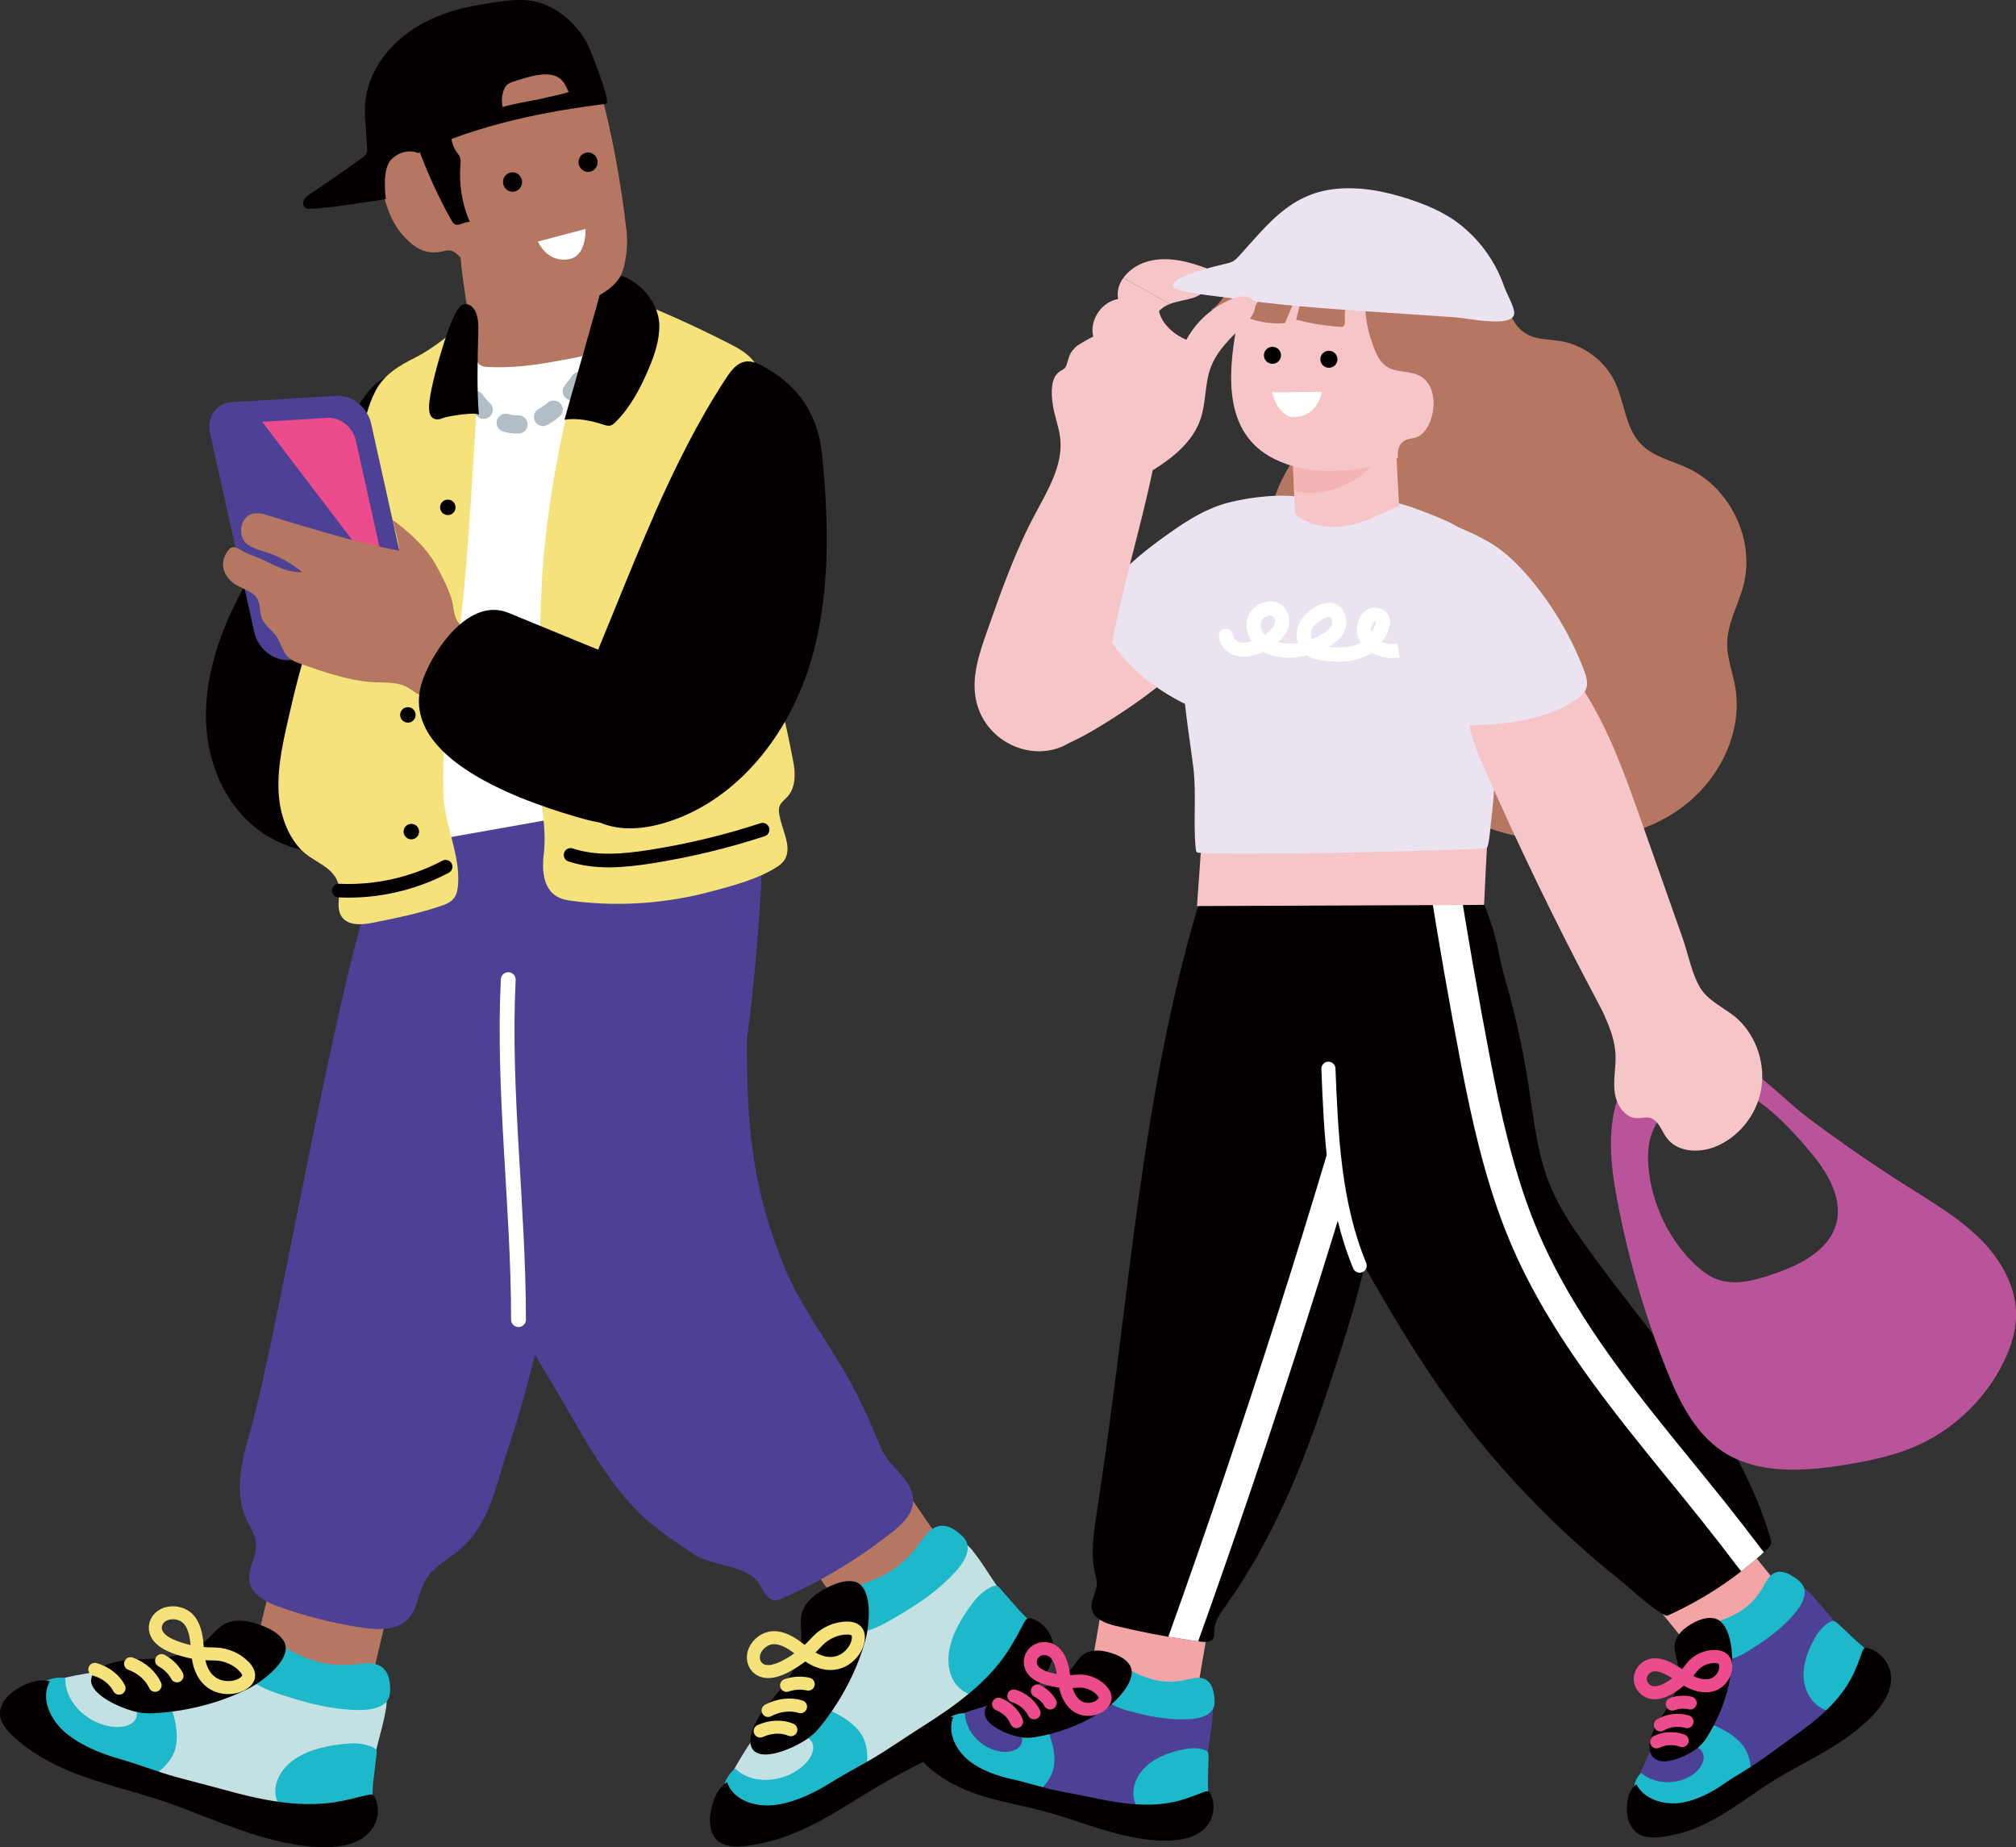 <?xml version="1.0" encoding="UTF-8"?>
<svg xmlns="http://www.w3.org/2000/svg" width="310" height="284" xmlns:xlink="http://www.w3.org/1999/xlink" version="1.1" viewBox="0 0 310 284">
  <rect x="0" y="0" width="310" height="284" fill="#333333" stroke="none"/>
  <!-- Generator: Adobe Illustrator 29.5.1, SVG Export Plug-In . SVG Version: 2.1.0 Build 141)  -->
  <defs>
    <style>
      .st0 {
        stroke: #f6e27a;
      }

      .st0, .st1, .st2, .st3, .st4, .st5, .st6, .st7 {
        fill: none;
        stroke-linecap: round;
        stroke-linejoin: round;
      }

      .st0, .st7 {
        stroke-width: 2px;
      }

      .st8, .st9 {
        fill: #b57662;
      }

      .st8, .st10 {
        mix-blend-mode: multiply;
      }

      .st1 {
        stroke: #040000;
        stroke-width: 2.1px;
      }

      .st11 {
        fill: #040000;
      }

      .st12 {
        fill: #f6c5c8;
      }

      .st13 {
        isolation: isolate;
      }

      .st14 {
        fill: #4d4196;
      }

      .st15 {
        fill: #1eb8cb;
      }

      .st2 {
        stroke-width: 2.28px;
      }

      .st2, .st3, .st5 {
        stroke: #fff;
      }

      .st3 {
        stroke-width: 2.17px;
      }

      .st4, .st6 {
        stroke: #b1bec8;
        stroke-width: 2.8px;
      }

      .st16 {
        clip-path: url(#clippath-1);
      }

      .st17 {
        clip-path: url(#clippath-2);
      }

      .st18 {
        fill: #ed4c8c;
      }

      .st19 {
        fill: #fff;
      }

      .st5 {
        stroke-width: 4.56px;
      }

      .st20 {
        fill: #f6e27a;
      }

      .st6 {
        stroke-dasharray: 1.99 3.98;
      }

      .st21 {
        fill: #ba549a;
      }

      .st22 {
        fill: #c3e0e3;
      }

      .st23 {
        clip-path: url(#clippath);
      }

      .st10 {
        opacity: .5;
      }

      .st10, .st24 {
        fill: #f2a5a4;
      }

      .st25 {
        fill: #ebe3f0;
      }

      .st7 {
        stroke: #ed4c8c;
      }
    </style>
    <clipPath id="clippath">
      <path class="st9" d="M91.74,31.81c.45,6.19,1.82,12.28,2.76,18.43.13.75.24,1.58-.17,2.23-.19.3-.48.54-.77.74-2.09,1.39-5.7,1.89-8.15,2.34-3.38.63-6.82,1.04-10.26.88-.55-.02-1.16-.09-1.54-.5-.27-.29-.36-.7-.44-1.09-.36-1.8-.69-3.61-1-5.42-.2-1.19-.39-2.39-.57-3.59-.26-1.76-.5-3.53-.67-5.31-.02-.2-.05-.41-.06-.62-.12-1.34-.2-2.76.44-3.94,1.3-2.39,5.2-1.94,7.42-2.12,1.77-.14,3.78-.16,5.49-.66,1.88-.55,3.57-1.39,5.54-1.72.24-.04.48-.07.72-.1.26-.02.52-.04.77-.02.14,0,.29.03.39.14.07.08.08.2.09.32Z"/>
    </clipPath>
    <clipPath id="clippath-1">
      <path class="st11" d="M182.52,252.1c.73.11,1.47.21,2.21.3.68.09,1.53.07,1.85-.54.17-.32.12-.7.12-1.06.02-1.5.97-2.81,1.84-4.03,7.2-10.07,11.81-21.51,15.67-33.21,2.65-8.01,5.34-16.06,6.68-24.41,1.01-6.33.11-12.92.1-19.36,0-1.15,0-2.3-.01-3.45-.03-6.5-.13-13-.3-19.49-.04-1.4-.1-2.89-.89-4.05-.69-1-1.81-1.59-2.92-2.09-5.77-2.59-13.69-3.72-19.97-3.01-.72.08-1.48.21-2.02.69-.5.45-.71,1.12-.9,1.77-8.37,28.39-10.25,58.29-14.6,87.49-.27,1.81-.54,3.63-.81,5.44-.44,2.94-.87,5.96-.17,8.85.11.46.25.92.26,1.39.03,1.39-1.04,2.7-.76,4.06.32,1.56,2.15,2.21,3.7,2.58,3.61.87,7.25,1.59,10.91,2.12Z"/>
    </clipPath>
    <clipPath id="clippath-2">
      <path class="st11" d="M193.83,155.39c7.61,5.58,9.12,15.92,11.19,24.93.89,3.85,1.59,8.64,3.54,12.11,5.98,10.7,12.28,21.25,20.22,30.69,4.07,4.84,8.46,9.41,13.13,13.67,2.34,2.13,4.74,4.18,7.22,6.15.84.67,6.49,5.8,7.3,5.44,5.63-2.53,10.83-6,15.32-10.22.23-.22.47-.45.56-.76.09-.32,0-.66-.09-.98-5.07-17.16-18.13-30.55-28.53-45.11-2.02-2.82-3.96-5.74-5.29-8.94-2.05-4.95-2.56-10.37-3.38-15.66-.86-5.57-2.09-11.08-3.66-16.48-.77-2.63-1.16-5.76-2.1-8.34-.94-2.6-1.05-4.12-3.69-5.01-1.35-.45-3.18-.32-4.57-.64-5.39-1.27-10.94-1.68-16.45-2.09-2.66-.2-5.33-.39-8-.25-1.08.06-2.2.18-3.14.73-.66.39-1.18.96-1.74,1.48-.93.87-1.99,1.61-2.92,2.48-1.32,1.23-2.39,2.72-3.14,4.35-.83,1.8-.85,3.17-.85,5.06,0,.74.02,1.51.32,2.18.69,1.55,2.56,2.13,4.17,2.73,1.74.65,3.25,1.48,4.58,2.46Z"/>
    </clipPath>
  </defs>
  <g class="st13">
    <g id="_レイヤー_1" data-name="レイヤー_1">
      <g>
        <g>
          <path class="st11" d="M36.92,91.34c-.69,1.31-1.33,2.65-1.92,4.01-2.3,5.33-3.73,11.16-3.23,16.94.5,5.79,3.1,11.53,7.68,15.09,2.75,2.13,6.14,3.43,9.62,3.66,1.16.08,2.35.04,3.44-.38.93-.36,1.74-.97,2.48-1.65,4.4-4.02,6.36-10.07,7.18-15.97.82-5.9.69-11.92,1.77-17.78.89-4.86,2.62-9.62,2.76-14.6.13-4.87-.07-10.05-.61-14.92-.22-1.97-.56-4-1.67-5.63-3.03-4.44-6.49-2.1-8.84,1.54-3.99,6.19-7.98,12.38-11.97,18.57-2.34,3.64-4.7,7.29-6.69,11.12Z"/>
          <polygon class="st9" points="56.64 260.4 38.82 255.25 41.96 242.04 59.77 247.19 56.64 260.4"/>
          <path class="st22" d="M39.71,252.32c-.29,0-.57.02-.86.08-.92.2-1.64.77-2.32,1.32-.88.71-1.81,1.39-2.65,2.14-.81.73-.76.73-1.83.8-2.18.14-4.62-.34-6.84-.34-4.56-.01-9.1.4-13.51,1.25-2.04.39-4.09.89-5.78,1.89-1.69,1.01-2.98,2.6-2.97,4.38.02,3.33,4.16,5.58,7.79,7.05,11.26,4.56,23.04,8.33,35.24,10.08,3.05.44,6.53.64,8.73-1.08,1.92-1.5,2.19-3.95,2.34-6.19.26-3.81,1.69-7.3,2.31-11.02.34-2.05-.33-4.55-2.57-5.51-.95-.41-2.03-.48-3.08-.59-3.5-.38-6.93-1.36-10.02-2.88-1.25-.61-2.61-1.34-3.98-1.37Z"/>
          <path class="st15" d="M47.47,261.8c2.49.63,5.03,1.06,7.6,1.1,1.79.03,3.87-.31,4.61-1.65.31-.56.33-1.2.31-1.83-.04-1.22-.33-2.63-1.57-3.31-1.19-.65-2.7-.33-4.07-.21-4.09.38-7.24-.67-10.6-2.63-.96-.56-1.99-1.18-3.14-1.18-2.89,0-4.11,3.13-2.93,5.11,1.01,1.69,3.24,2.58,5.33,3.27,1.47.48,2.95.94,4.46,1.32Z"/>
          <path class="st15" d="M57.9,269.75c.03-.24.05-.49-.07-.72-.16-.28-.53-.44-.87-.56-1.02-.36-2.11-.51-3.19-.43-2.95.22-6.05.81-8.37,2.36-1.92,1.28-3.25,3.3-3.04,5.41.06.57.22,1.15.55,1.66.39.61,1,1.11,1.66,1.54,1.86,1.21,4.22,1.92,6.5,1.73,2.18-.19,4.62-1.47,5.69-3.08.63-.95.49-2.44.61-3.51.18-1.46.35-2.93.53-4.39Z"/>
          <path class="st15" d="M19.64,273.59c-2.78-.53-6.13-2.53-8.08-3.88-2.68-1.86-4.88-4.23-6.18-6.93-.6-1.23-1.16-2.08-.11-3.14,1.15-1.15,2.93-1.94,4.8-1.65-.2,3.31,2.86,6.67,6.75,7.41,1.51.29,3.36.07,4.01-1.07.75-1.31-.53-2.85-1.73-3.98,2.1-.64,4.86-.88,6.34.61.58.58.84,1.33,1.06,2.05.62,2.05,1,4.23.34,6.22-.66,1.97-3.38,4.56-6.05,4.49-.37,0-.76-.06-1.16-.13Z"/>
          <path class="st11" d="M25.11,263.29c4.66-.44,9.16-1.69,13.13-3.7,2.25-1.14,6.94-4.7,5.39-7.3-.68-1.13-2.03-1.86-3.4-2.39-1.73-.67-3.78-1.08-5.4-.37-1.11.49-1.82,1.42-2.64,2.21-1.68,1.6-4.01,2.7-6.54,3.09-1.82.28-3.71.19-5.56.32-1.91.14-5.52.9-6.02,2.76-.58,2.16,3.19,4.03,5.1,4.73,2.37.87,3.5.87,5.96.64Z"/>
          <path class="st11" d="M23.27,276.32c5.93,1.83,11.46,4.54,17.45,6.21,4.52,1.26,12.34,2.82,15.85-.59,1.49-1.45,1.95-3.62,1.15-5.49-.07-.17-.16-.34-.33-.45-.27-.16-.63-.1-.94-.02-1.67.4-3.33.85-5.05,1.11-5.68.85-11.53-.42-17.01-1.95-2.52-.7-5.06-1.31-7.58-2.02-2.87-.81-5.61-1.9-8.45-2.71-2.85-.81-5.83-2.04-8.04-3.81-2.61-2.1-4.14-5.47-2.66-8.11-1.52-.39-3.11.11-4.41.8-1.76.94-3.33,2.44-3.25,4.23.08,1.73,1.64,3.18,3.15,4.4,5.84,4.74,12.78,6.14,20.11,8.4Z"/>
          <path class="st0" d="M37.61,256.28c.41.47.74,1.05.59,1.6-.09.34-.36.62-.67.84-1.22.9-3.21.98-4.62.18-1.58-.89-2.22-2.58-2.43-4.14-.21-1.56-.13-3.17-.77-4.66-.25-.59-.63-1.17-1.21-1.57-.93-.66-2.34-.77-3.34-.26-1,.51-1.5,1.6-1.19,2.58.48,1.53,2.5,2.32,4.29,2.83,1.85.52,3.04.58,4.85.61,1.7.03,3.46.85,4.49,2.01Z"/>
          <path class="st0" d="M24.85,255.3c1.03.57,1.87,1.4,2.37,2.35"/>
          <path class="st0" d="M20.08,255.78c1.71.62,3.11,1.86,3.77,3.32"/>
          <path class="st0" d="M14.58,256.65c1.66.47,3.05,1.55,3.73,2.89"/>
          <polygon class="st9" points="146.02 238.91 130.27 248.7 122.56 237.52 138.31 227.74 146.02 238.91"/>
          <path class="st22" d="M128.69,246.07c-.2.21-.37.44-.51.69-.47.82-.53,1.73-.57,2.6-.06,1.13-.18,2.28-.18,3.4,0,1.09.03,1.05-.64,1.89-1.36,1.71-3.34,3.21-4.84,4.85-3.06,3.38-5.8,7.03-8.12,10.87-1.08,1.78-2.08,3.64-2.46,5.56-.38,1.93-.06,3.96,1.27,5.14,2.48,2.22,6.93.65,10.45-1.06,10.93-5.32,21.62-11.54,31.08-19.43,2.36-1.97,4.85-4.42,5.05-7.21.17-2.43-1.47-4.28-3.03-5.89-2.66-2.74-4.29-6.14-6.64-9.1-1.3-1.63-3.6-2.8-5.82-1.78-.94.43-1.71,1.19-2.5,1.89-2.62,2.34-5.65,4.24-8.85,5.52-1.29.52-2.74,1.05-3.68,2.04Z"/>
          <path class="st15" d="M140.93,246.66c2.14-1.43,4.16-3.03,5.9-4.91,1.22-1.32,2.36-3.08,1.86-4.53-.21-.6-.67-1.05-1.15-1.45-.93-.79-2.17-1.52-3.51-1.05-1.28.45-2.05,1.78-2.88,2.88-2.46,3.29-5.35,4.93-9.05,6.11-1.06.34-2.21.69-2.98,1.54-1.93,2.15-.43,5.15,1.84,5.6,1.93.38,4.09-.68,5.99-1.77,1.34-.76,2.68-1.57,3.97-2.43Z"/>
          <path class="st15" d="M153.82,244.24c-.16-.18-.33-.37-.58-.43-.32-.07-.69.1-1,.27-.95.52-1.79,1.23-2.46,2.09-1.81,2.34-3.44,5.03-3.85,7.79-.34,2.29.27,4.62,1.98,5.88.46.34,1,.6,1.6.7.72.12,1.5,0,2.25-.2,2.15-.57,4.26-1.85,5.64-3.67,1.32-1.74,2-4.41,1.52-6.29-.28-1.1-1.48-1.99-2.19-2.8-.97-1.11-1.94-2.22-2.91-3.33Z"/>
          <path class="st15" d="M131.05,275.23c-2.26,1.71-5.99,2.86-8.3,3.4-3.17.75-6.41.79-9.29-.05-1.32-.38-2.32-.53-2.4-2.02-.09-1.62.52-3.48,1.99-4.67,2.33,2.36,6.87,2.34,10.02-.06,1.22-.93,2.3-2.45,1.9-3.7-.47-1.44-2.47-1.51-4.11-1.38.93-1.99,2.6-4.2,4.7-4.3.82-.04,1.55.27,2.23.59,1.94.92,3.81,2.09,4.85,3.92,1.02,1.8,1.12,5.56-.72,7.5-.25.27-.55.52-.87.77Z"/>
          <path class="st11" d="M127.06,264.26c2.79-3.76,4.88-7.93,6.04-12.23.66-2.44,1.15-8.3-1.81-8.89-1.29-.25-2.74.26-4.05.92-1.65.84-3.34,2.08-3.89,3.77-.38,1.15-.16,2.3-.13,3.44.07,2.32-.68,4.79-2.08,6.93-1.01,1.54-2.34,2.88-3.48,4.34-1.18,1.51-3.03,4.7-1.98,6.32,1.21,1.87,5.13.33,6.93-.62,2.24-1.18,2.99-2.02,4.46-3.99Z"/>
          <path class="st11" d="M135.51,274.35c5.33-3.18,11.04-5.47,16.3-8.81,3.96-2.52,10.36-7.28,10.18-12.17-.08-2.08-1.39-3.87-3.31-4.53-.17-.06-.36-.11-.56-.05-.3.09-.49.4-.65.68-.82,1.51-1.6,3.04-2.56,4.49-3.17,4.79-8.03,8.28-12.84,11.33-2.21,1.4-4.37,2.88-6.58,4.27-2.52,1.59-5.17,2.89-7.67,4.46-2.51,1.58-5.42,2.97-8.22,3.42-3.3.54-6.84-.59-7.8-3.46-1.31.86-2,2.39-2.36,3.81-.48,1.94-.42,4.11.97,5.25,1.34,1.1,3.46.91,5.38.6,7.43-1.17,13.12-5.39,19.71-9.31Z"/>
          <path class="st0" d="M130.22,250.29c.62,0,1.27.15,1.58.63.19.3.22.68.18,1.06-.15,1.51-1.42,3.04-2.96,3.55-1.72.57-3.4-.08-4.7-.97-1.3-.89-2.44-2.03-3.98-2.55-.61-.21-1.29-.31-1.98-.16-1.11.25-2.14,1.22-2.43,2.31s.18,2.19,1.12,2.61c1.46.67,3.4-.3,4.97-1.29,1.62-1.03,2.46-1.87,3.7-3.19,1.16-1.24,2.95-2,4.5-1.99Z"/>
          <path class="st0" d="M120.95,259.11c1.12-.38,2.29-.45,3.33-.19"/>
          <path class="st0" d="M118.11,262.97c1.6-.85,3.46-1.07,4.99-.58"/>
          <path class="st0" d="M116.89,266.13c1.57-.71,3.33-.79,4.72-.2"/>
          <path class="st14" d="M92.99,164.01c1.01-4.34,1.87-8.7,2.65-13.08.77-4.33,3.37-7.2,4.48-11.43.78-2.98.91-6.08,1.54-9.09.57-2.74,1.56-5.41,1.82-8.19.33-3.58-.56-7.12-1.45-10.58-1.19-4.65-2.64-9.67-6.54-12.42-2.18-1.53-4.87-2.15-7.5-2.66-3.48-.68-7.06-1.23-10.58-.62-4.25.73-9.09,3.28-9.76,7.89-1.5,10.21-4.54,19.79-9.01,28.96-5.96,12.23-15.72,71.76-20.11,87.04-1.3,4.52-2.62,9.51-.64,13.77.56,1.2,1.37,2.33,1.48,3.64.18,2.06-1.43,4.04-.98,6.06.43,1.95,2.52,3,4.4,3.68,4.04,1.46,8.22,2.53,12.47,3.19,1.76.27,3.59.47,5.3,0,3.87-1.09,3.23-4.54,4.95-7.38,1.16-1.93,3.31-2.99,5.04-4.42,4.72-3.91,5.63-9.8,7.46-15.27,2.17-6.47,3.88-13.15,5.54-19.81,1.56-6.26,3.05-12.53,4.54-18.8,1.31-5.5,4.34-12.47,4.34-18.1.19-.79.38-1.58.57-2.37Z"/>
          <path class="st14" d="M137.89,225.99c-.94-1.05-1.89-2.12-2.41-3.37-1.86-4.44-3.49-8.24-6.05-12.49-3.06-5.08-6.69-10.11-8.88-15.5-4.97-12.19-5.71-21.71-5.71-34.69,1.11-8.43,1.86-16.9,2.27-25.38.32-6.6,1.68-13.05.5-19.54-.34-1.87-.23-5.71-1.43-7.18-3.16-3.85-11.83.91-16.08,1.18-9.9.65-28.42,2.67-27.99,15.44.42,12.54,2.31,25.22,1.76,37.85-.3,6.88-1.31,13.77-.64,20.63,1.05,10.74,6.15,20.65,11.74,29.88,4,6.61,7.47,13.75,12.89,19.36,2.56,2.64,5.78,4.69,8.74,6.72,2.8,1.92,8.01,1.6,10.04,4.44.73,1.03,1.18,2.58,2.44,2.68.45.04.88-.14,1.29-.33,5.99-2.64,11.64-6.05,16.77-10.1,1.53-1.21,3.13-2.69,3.27-4.64.14-1.96-1.17-3.47-2.54-5.01Z"/>
          <path class="st19" d="M60.68,111.4c.86,8.76,2.05,18.46,2.79,18.33,0,0,4.76-.84,11.46-2.03,14-2.48,36.47-6.47,41.56-7.45-.35-2.04-1.14-4.06-1.35-6.12-.16-1.51-.05-2.72-.51-4.23-1.23-3.95-3.37-7.56-4.94-11.37-3.6-8.72-4.54-18.28-7.13-27.35-1.38-4.82-3.22-9.5-5.51-13.96-1.03-2.02-2.19-4.04-3.89-5.54-1.53-1.34-3.43-2.2-5.37-2.81-5.36-1.66-11.86-1.2-15.69,2.9-2.04,2.19-3.07,5.12-4.02,7.95-4.18,12.37-8.18,25.04-8.46,38.09-.02,1.11.44,7.09,1.08,13.58Z"/>
          <g>
            <path class="st9" d="M91.74,31.81c.45,6.19,1.82,12.28,2.76,18.43.13.75.24,1.58-.17,2.23-.19.3-.48.54-.77.74-2.09,1.39-5.7,1.89-8.15,2.34-3.38.63-6.82,1.04-10.26.88-.55-.02-1.16-.09-1.54-.5-.27-.29-.36-.7-.44-1.09-.36-1.8-.69-3.61-1-5.42-.2-1.19-.39-2.39-.57-3.59-.26-1.76-.5-3.53-.67-5.31-.02-.2-.05-.41-.06-.62-.12-1.34-.2-2.76.44-3.94,1.3-2.39,5.2-1.94,7.42-2.12,1.77-.14,3.78-.16,5.49-.66,1.88-.55,3.57-1.39,5.54-1.72.24-.04.48-.07.72-.1.26-.02.52-.04.77-.02.14,0,.29.03.39.14.07.08.08.2.09.32Z"/>
            <g class="st23">
              <path class="st8" d="M70.65,41.7c1.8,3.21,5.1,6.29,8.5,7.69,4.31,1.77,9.26,1.99,13.83,1.05,1.98-.41,4.06-1.5,4.63-3.44.31-1.03.14-2.15-.17-3.18-1.5-5-6.11-8.62-11.1-10.12-4.26-1.28-8.79-1.22-13.17-.73-2.2.25-3.02.5-3.43,2.76-.36,2.04-.11,4.15.91,5.97Z"/>
            </g>
          </g>
          <path class="st20" d="M119.96,125.89c.68,2.67,2.34,5.51-.33,7.29-2.9,1.94-6.98,3-10.31,3.89-6.85,1.83-14.05,2.35-21.08,1.47-.94-.12-1.91-.27-2.72-.78-1.97-1.24-2.2-4.01-1.92-6.32.49-4.08-.43-7.62-.67-11.69-.23-4-.33-8-.16-12,.34-8.15.15-16.31,1.04-24.39,1.39-12.65,4.13-25.19,8.65-37.1.16-.41.34-.85.71-1.1.57-.38,1.33-.15,1.97.09,5.73,2.19,11.35,4.69,16.82,7.48,1.32.67,2.65,1.38,3.64,2.47.99,1.09,1.59,2.66,1.15,4.07-.28.9-.94,1.63-1.53,2.37-4.68,5.91-3.62,12.73-2.58,19.73,1.16,7.83,3.67,15.39,6.16,22.88,1.47,4.41,2.34,8.39,3.19,12.89.35,1.84.36,3.96-.9,5.34-.4.44-.93.8-1.17,1.35-.28.64-.11,1.38.06,2.05Z"/>
          <path class="st20" d="M69.11,107.58c-.68,4.97-1.18,9.97-.9,14.9.26,4.57,2.6,9.12,2.22,13.6-.06.71-.2,1.46-.64,2.02-.49.63-1.27.94-2.02,1.19-3.37,1.16-6.88,1.86-10.38,2.56-1.73.35-3.89.52-4.87-.94-.93-1.39-.09-3.28-.47-4.9-.6-2.58-3.53-3.39-5.3-4.95-2.19-1.93-3.41-5.04-3.78-7.9-.53-4.14.38-8.31,1.3-12.38,1.06-4.74,2.21-9.24,3.75-13.83-.14-1.7,1.5-4.77,2.19-6.33.92-2.04,1.49-3.76,1.93-6.01,1.1-5.59,2.2-11.18,3.3-16.77.52-2.64,1.05-5.33,2.29-7.72,1.34-2.58,3.69-3.92,6.19-5.18,2.56-1.3,4.43-2.98,6.75-4.56.15-.1.31-.21.49-.26.4-.1.82.11,1.11.41.76.76.87,1.94.95,3.01.42,6.05-.09,11.81-.46,17.82-.49,7.92-.97,15.85-1.89,23.74-.48,4.11-1.18,8.28-1.76,12.46Z"/>
          <path class="st14" d="M44.43,101.48l16.12-.98c2.38-.14,3.87-2.29,3.31-4.8l-6.79-30.57c-.56-2.51-2.94-4.42-5.33-4.28l-16.12.98c-2.38.14-3.87,2.29-3.31,4.8l6.79,30.57c.56,2.51,2.94,4.42,5.33,4.28Z"/>
          <path class="st18" d="M59.75,90.38l-5.03-22.64c-.46-2.05-2.4-3.62-4.35-3.5l-10.05.61,19.43,25.52Z"/>
          <path class="st9" d="M60.32,79.89s1.05,3.44,1.08,4.78c-7.01-1.36-13.38-3.36-20.22-5.44-.82-.25-1.7-.48-2.51-.2-1.63.57-2.09,2.98-1.03,4.27.87,1.06,2.99,1.43,4.22,1.92,1.66.66,3.22,1.59,4.58,2.74-2.06.1-3.92-.88-5.72-1.75-.91-.44-1.83-.79-2.75-1.15-.56-.22-1.62-1.08-2.24-.92-.27.07-.48.28-.65.49-1.48,1.87-.74,4.08,1.16,5.25,1.15.71,2.69,1.02,3.34,2.21.45.82.34,1.82.6,2.72.38,1.27,1.59,1.98,2.31,3.01.72,1.04.93,2.37,1.88,3.26.58.54,1.35.81,2.1,1.07,3.37,1.17,6.77,2.35,10.32,2.69,1.76.17,4.24-.11,5.83.81,1.4.81,2.21,1.88,4.07,1.27.99-.32,1.79-1.05,2.52-1.79.78-.79,1.51-1.63,2.2-2.5.67-.85,1.29-1.74,1.69-2.74.16-.4.29-.84.22-1.27-.18-1.17-1.54-1.67-2.42-2.46-1.27-1.14-1.03-2.68-1.48-4.13-.53-1.71-1.44-3.37-2.26-4.95-2.04-3.9-6.84-7.19-6.84-7.19Z"/>
          <path class="st11" d="M100.58,79.18c-4.13,9.36-7.76,19.04-11.77,28.16-2.45,5.58-3.82,15.42,2.9,18.86,3.17,1.62,7.01,1.34,10.42.33,10.69-3.14,18.56-12.8,22.08-23.37,3.52-10.58,3.29-22.02,2.22-33.12-.6-6.24-3.66-10.92-9.32-13.85-.74-.38-1.57-.71-2.4-.61-1.36.17-2.3,1.4-3.05,2.55-4.3,6.54-7.85,13.7-11.1,21.05Z"/>
          <path class="st2" d="M78.15,150.61c-.84,17.52,1.58,34.74,1.58,52.27"/>
          <path class="st1" d="M117.26,127.56c-5.61,1.84-11.37,3.22-17.21,4.14-4.1.64-8.38,1.04-12.31-.26"/>
          <path class="st1" d="M68.52,133.25c-5.02,2.66-10.76,3.94-16.43,3.67"/>
          <path class="st11" d="M63.91,109.91c0,.66-.53,1.19-1.19,1.19s-1.19-.53-1.19-1.19.53-1.19,1.19-1.19,1.19.53,1.19,1.19Z"/>
          <path class="st11" d="M64.44,127.85c0,.66-.53,1.19-1.19,1.19s-1.19-.53-1.19-1.19.53-1.19,1.19-1.19,1.19.53,1.19,1.19Z"/>
          <path class="st11" d="M70.05,78c0,.66-.53,1.19-1.19,1.19s-1.19-.53-1.19-1.19.53-1.19,1.19-1.19,1.19.53,1.19,1.19Z"/>
          <path class="st11" d="M88.42,125.52c-9.38-2.74-27.75-9.5-23.33-21.23,1.79-4.76,7.21-12.49,13.1-10.07,5.98,2.46,11.97,4.92,17.95,7.38,3.54,1.45,7.23,3.02,9.62,6.01,3.4,4.25,3.1,11.01-.67,14.94-3.91,4.08-9.76,4.89-14.99,3.45-.52-.14-1.09-.3-1.7-.48Z"/>
          <g>
            <path class="st4" d="M92.86,50.67c-.04.19-.08.39-.13.58"/>
            <path class="st6" d="M92.05,53.37c-.45,1.12-1,2.14-1.58,3.1-2.69,4.51-6.12,8.12-9.91,8.72-3.42.54-7.11-1.81-9.02-6.49"/>
            <path class="st4" d="M71.15,57.66c-.06-.19-.12-.37-.18-.56"/>
          </g>
          <path class="st11" d="M86.79,64.53c1.92-.31,4.07.13,5.92.73.38.12.78.27,1.17.16.3-.08.54-.3.75-.51,2.28-2.25,3.8-5.14,5.06-8.08.94-2.2,1.75-4.52,1.69-6.91-.11-3.91-3.89-7.79-7.93-7.95-.1,0-.22,0-.29.07-.08.06-.11.17-.13.27-1.05,4.19-6.27,22.23-6.23,22.22Z"/>
          <path class="st11" d="M68.28,64.22s-.04.01-.05.02c-.54.23-1.21.37-1.69.02-.45-.33-.55-.94-.57-1.5-.11-2.5,2.77-12.55,4.25-14.92.29-.47.67-.96,1.21-1.07.77-.15,1.45.56,1.75,1.28.41,1.02.39,2.15.36,3.25-.1,4.11-.23,8.45.1,12.54-.05-.62-4.63.13-5.35.37Z"/>
          <path class="st9" d="M65.49,38.65c.77.19,1.57.22,2.35.05.47-.1.94-.27,1.41-.19.52.09.95.47,1.33.84,2.5,2.46,5.03,5.5,8.25,6.82,2.2.91,4.41,1.04,6.77,1.05,3.63.02,9.09-2.31,10.12-5.48.6-1.84.84-4.19.63-6.12-.77-7.09-2.43-16.37-4.3-22.48-1.26-4.12-5.16-5.34-8.92-6.29-2.65-.67-3.88-.18-6.46.62-4.09,1.27-8.02,3.67-10.71,7.54-1.29,1.85-1.99,3.91-3.49,5.63-1.45,1.65-3.03,3.22-3.61,5.45-.43,1.66-.06,3.43.45,5.08.64,2.04,1.52,3.91,3.02,5.42.93.93,1.91,1.77,3.17,2.07Z"/>
          <path class="st11" d="M77.39,28.33c.19.8.98,1.3,1.77,1.11.79-.19,1.27-.99,1.08-1.8-.19-.8-.98-1.3-1.77-1.11-.79.19-1.27.99-1.08,1.8Z"/>
          <path class="st11" d="M89,25.28c.19.8.98,1.3,1.77,1.11.79-.19,1.27-.99,1.08-1.8-.19-.8-.98-1.3-1.77-1.11-.79.19-1.27.99-1.08,1.8Z"/>
          <path class="st19" d="M90.04,35.2l-7.32,1.93s1.37,3.36,4.83,2.7c2.7-.51,2.49-4.63,2.49-4.63Z"/>
          <path class="st11" d="M47.02,31.99c.19.1.41.11.62.11,2.21.04,11.7-1.49,11.7-1.49,0,0-.67-4.42.75-6,1.03-1.14,2.77-1.69,4.17-1.08,4.67-2.19,9.58-3.81,14.6-5.03,4.72-1.15,9.54-1.94,14.36-2.54.82-.1-2.54-8.72-3.06-9.57-1.66-2.74-4.16-5.07-7.27-6-2.77-.82-5.9-.18-8.71.27-3.32.53-6.61,1.47-9.55,3.13-4.54,2.57-8.2,7.15-8.5,12.35-.06,1.03,0,2.07.08,3.1.08,1.14.15,2.27.23,3.41.02.29.04.58-.07.85-.13.35-.45.59-.75.8-2.57,1.88-5.19,3.7-7.85,5.46-.4.26-.81.54-1.03.96-.22.42-.15,1.03.27,1.26ZM77.33,16.53c-.26-.92-.19-1.93.2-2.84.11-.25.25-.5.47-.69.19-.16.44-.26.68-.36,2.32-.75,5.83-2.04,7.58-.44.58.53.86,1.27,1.18,1.95-1.44.48-2.8.66-4.23,1.04-.29.08-3.87.71-5.3,1.09-.38.1-.6.18-.59.24Z"/>
          <path class="st11" d="M69.87,34.43c.69.44,1.55-.41,2.37-.3-1.19-2.76-1.69-5.81-1.44-8.8.03-.37.07-.76-.05-1.11-.1-.28-.3-.52-.48-.77-1.24-1.78-1.21-3.92.1-5.66.55-.72,1.4-.91,1.95-1.56.62-.73.67-2.15.49-3.03-.54-2.72-4.02-3.48-6.12-2.12-1.99,1.29-3.55,3.16-3.8,5.58-.14,1.31.25,2.62.66,3.88,1.52,4.62,3.49,9.09,5.87,13.33.12.21.24.43.45.56Z"/>
        </g>
        <g>
          <path class="st12" d="M179.91,46.73c1.16-.45,2.52-.59,3.72-.99,1.86-.63,3.55-3.04,2.14-4.4-3.07-1.18-6.48-2.06-9.61-1.05-1.3.42-2.6,1.29-3.42,2.43l7.17,4.02Z"/>
          <path class="st12" d="M163.74,114.44c-.63.19-1.3.34-1.94.19-1.63-.38-2.26-2.38-2.19-4.05.12-3.29,1.75-6.33,3.55-9.08,1.8-2.75,3.89-5.42,6.74-7.06,2.85-1.63,6.61-2.03,9.36-.24,2.4,1.56,3.65,5.26,2.27,7.9-1.51,2.88-14.36,11.32-17.77,12.34Z"/>
          <path class="st9" d="M199.62,41.76c-1.7,4.54-1.07,9.68.74,14.17,1.15,2.85,2.79,5.81,2.11,8.81-.47,2.06-1.96,3.71-3.2,5.43-2.95,4.06-4.73,9.13-4.08,14.09.65,4.96,4.03,9.69,8.84,11.21,2.24.71,5.22,1.21,5.66,3.5.14.72-.04,1.45-.15,2.17-.75,4.93,2.41,8.89,4.31,13.11,1.86,4.14,5.18,7.65,9,10.1,4.58,2.94,9.98,4.49,15.42,4.91,7.16.56,14.69-.91,20.43-5.18,5.75-4.27,9.37-11.62,8.1-18.62-.39-2.16-1.22-4.26-1.22-6.45.01-3.14,1.73-6.01,2.52-9.05,1.78-6.93-1.96-14.85-8.47-17.94-2.49-1.18-5.38-1.77-7.29-3.74-2.43-2.5-2.51-6.39-4-9.53-1.56-3.29-4.83-5.73-8.45-6.32-1.29-.21-2.62-.2-3.88-.56-3.82-1.1-3.97-4.79-5.41-7.82-1.61-3.39-4.13-6.68-7.52-8.48-1.57-.83-3.24-1.5-5-1.76-3.15-.46-7.71.1-10.87.62-3.71.61-6.34,4.02-7.58,7.32Z"/>
          <path class="st25" d="M185.63,78.45c-1.7.78-3.31,1.77-4.84,2.83-3.48,2.42-13.62,9.42-11.44,14.45,2.7,6.22,8.47,10.66,14.69,13.34,1.73.75,3.74,1.37,5.45.59.86-.4,1.53-1.11,2.18-1.8,2.05-2.2,3-4.38,4.29-7.01,1.72-3.52,3.44-7.04,5.15-10.55,1.43-2.94,5.74-9.69,2.35-12.52-3.03-2.52-10.58-1.45-14.06-.64-1.3.3-2.55.75-3.76,1.31Z"/>
          <g>
            <polygon class="st24" points="183.84 261.51 167.42 258.75 169.61 245.95 186.04 248.71 183.84 261.51"/>
            <g>
              <path class="st14" d="M170.71,256.28c-.22.02-.44.06-.65.13-.69.24-1.2.79-1.69,1.31-.62.68-1.29,1.34-1.88,2.05-.57.69-.53.69-1.35.82-1.66.28-3.56.05-5.27.21-3.5.33-6.95,1.03-10.27,2.09-1.54.49-3.08,1.07-4.3,2.07-1.23,1-2.1,2.48-1.98,4.01.24,2.88,3.57,4.52,6.45,5.52,8.94,3.1,18.23,5.48,27.69,6.08,2.36.15,5.05.07,6.62-1.58,1.37-1.44,1.41-3.58,1.37-5.53-.06-3.32.8-6.44,1.02-9.71.12-1.8-.56-3.91-2.35-4.58-.76-.28-1.59-.26-2.4-.28-2.71-.07-5.41-.66-7.88-1.74-1-.44-2.09-.96-3.14-.88Z"/>
              <path class="st15" d="M177.3,263.9c1.95.36,3.93.54,5.9.38,1.38-.11,2.94-.55,3.42-1.77.2-.5.17-1.06.11-1.6-.11-1.06-.43-2.25-1.43-2.74-.96-.47-2.09-.09-3.13.13-3.11.64-5.6-.04-8.3-1.48-.78-.41-1.61-.87-2.49-.79-2.21.22-2.94,3.01-1.9,4.64.89,1.39,2.66,1.99,4.31,2.43,1.16.31,2.33.59,3.51.81Z"/>
              <path class="st15" d="M185.83,270c0-.21,0-.43-.1-.61-.13-.21-.38-.32-.62-.4-1.2-.38-2.51-.2-3.72.09-1.87.45-3.7,1.17-5.09,2.42-1.39,1.25-2.26,3.1-1.96,4.9.08.49.25.97.54,1.39.34.5.85.88,1.38,1.21,1.51.91,3.37,1.35,5.1,1.01,1.66-.32,3.44-1.62,4.15-3.09.42-.86.21-2.14.23-3.08.03-1.28.07-2.56.1-3.84Z"/>
              <path class="st15" d="M156.78,276.18c-2.17-.25-4.87-1.73-6.46-2.75-2.18-1.4-4.03-3.3-5.21-5.53-.54-1.02-1.03-1.71-.3-2.7.8-1.08,2.11-1.9,3.57-1.79.08,2.88,2.65,5.55,5.68,5.9,1.17.13,2.58-.19,3-1.22.49-1.19-.6-2.42-1.59-3.32,1.57-.71,3.66-1.13,4.9.06.48.46.73,1.09.95,1.7.61,1.73,1.06,3.58.68,5.36-.37,1.75-2.28,4.19-4.33,4.33-.28.02-.58,0-.89-.03Z"/>
              <path class="st11" d="M160.27,266.86c3.54-.73,6.9-2.15,9.81-4.18,1.65-1.16,5-4.59,3.63-6.71-.59-.92-1.69-1.46-2.77-1.81-1.37-.45-2.97-.66-4.17.09-.82.51-1.29,1.36-1.87,2.11-1.17,1.51-2.89,2.64-4.8,3.16-1.38.38-2.83.44-4.24.69-1.46.26-4.17,1.19-4.43,2.84-.3,1.91,2.72,3.25,4.23,3.71,1.88.58,2.74.49,4.61.11Z"/>
              <path class="st11" d="M159.74,278.27c4.67,1.14,9.09,3.07,13.8,4.06,3.55.75,9.65,1.51,12.11-1.69,1.05-1.37,1.24-3.28.5-4.83-.07-.14-.15-.28-.29-.36-.22-.12-.49-.04-.72.05-1.25.47-2.49.98-3.79,1.33-4.3,1.16-8.86.5-13.17-.42-1.98-.42-3.97-.76-5.94-1.18-2.25-.48-4.43-1.22-6.66-1.71-2.24-.49-4.61-1.33-6.42-2.7-2.14-1.62-3.55-4.42-2.59-6.82-1.19-.23-2.38.33-3.33,1.02-1.29.94-2.39,2.36-2.2,3.9.18,1.49,1.48,2.62,2.72,3.57,4.8,3.66,10.22,4.35,15.99,5.76Z"/>
              <path class="st7" d="M169.36,259.86c.35.37.64.85.56,1.34-.05.3-.23.56-.45.78-.88.87-2.39,1.08-3.53.5-1.27-.65-1.87-2.06-2.14-3.4-.27-1.34-.31-2.73-.91-3.98-.23-.49-.56-.96-1.03-1.27-.76-.5-1.85-.49-2.58.03-.73.52-1.04,1.5-.74,2.32.47,1.29,2.07,1.82,3.48,2.12,1.45.31,2.37.27,3.76.16,1.31-.1,2.71.47,3.58,1.4Z"/>
              <path class="st7" d="M159.52,259.97c.83.42,1.53,1.07,1.97,1.85"/>
              <path class="st7" d="M155.89,260.74c1.35.41,2.51,1.37,3.12,2.59"/>
              <path class="st7" d="M153.55,262.01c1.26.48,2.29,1.47,2.77,2.67"/>
            </g>
          </g>
          <g>
            <polygon class="st24" points="274.62 245.16 261.48 255.33 252.99 244.84 266.14 234.67 274.62 245.16"/>
            <g>
              <path class="st14" d="M261.76,251.2c-.13.17-.25.36-.33.57-.28.68-.19,1.43-.11,2.15.11.93.18,1.88.34,2.8.16.9.18.87-.26,1.56-.89,1.42-2.34,2.66-3.36,4.02-2.08,2.8-3.85,5.83-5.25,9-.65,1.47-1.22,3.01-1.27,4.6-.05,1.59.52,3.26,1.8,4.24,2.4,1.82,5.9.51,8.61-.92,8.39-4.43,16.46-9.61,23.26-16.16,1.7-1.64,3.43-3.67,3.2-5.97-.2-2-1.84-3.52-3.38-4.85-2.62-2.25-4.47-5.05-6.87-7.48-1.32-1.34-3.41-2.3-5.13-1.44-.73.36-1.27.99-1.82,1.57-1.86,1.94-4.13,3.52-6.62,4.59-1.01.43-2.15.87-2.79,1.7Z"/>
              <path class="st15" d="M272.1,251.63c1.59-1.19,3.05-2.51,4.25-4.07.83-1.09,1.54-2.55.91-3.75-.26-.5-.71-.86-1.17-1.19-.9-.65-2.04-1.24-3.09-.85-1,.38-1.47,1.48-2,2.39-1.59,2.73-3.77,4.09-6.71,5.08-.84.28-1.76.58-2.28,1.29-1.31,1.78.38,4.25,2.34,4.61,1.67.31,3.33-.58,4.77-1.49,1.01-.64,2.02-1.3,2.98-2.02Z"/>
              <path class="st15" d="M282.55,249.58c-.16-.15-.33-.31-.55-.35-.25-.05-.5.06-.72.18-1.1.62-1.83,1.7-2.42,2.8-.9,1.68-1.57,3.54-1.52,5.42.04,1.89.89,3.81,2.5,4.84.44.28.92.49,1.44.57.62.09,1.25,0,1.86-.18,1.72-.48,3.3-1.54,4.2-3.06.86-1.44,1.04-3.65.37-5.19-.39-.91-1.53-1.64-2.24-2.31-.97-.91-1.94-1.82-2.91-2.74Z"/>
              <path class="st15" d="M267.91,275.25c-1.65,1.42-4.61,2.38-6.47,2.84-2.55.63-5.26.68-7.79,0-1.16-.31-2.02-.43-2.3-1.66-.3-1.34-.06-2.87,1-3.86,2.29,1.94,6.09,1.9,8.39-.09.89-.77,1.58-2.03,1.06-3.06-.6-1.18-2.29-1.24-3.65-1.13.5-1.64,1.57-3.47,3.32-3.57.68-.04,1.34.21,1.96.48,1.76.75,3.49,1.71,4.62,3.21,1.11,1.48,1.73,4.58.47,6.19-.18.22-.38.44-.62.64Z"/>
              <path class="st11" d="M263,266.22c1.8-3.12,2.95-6.57,3.31-10.11.2-2.01-.22-6.86-2.79-7.32-1.12-.2-2.26.23-3.26.78-1.26.7-2.5,1.73-2.72,3.12-.15.95.19,1.9.39,2.84.39,1.91.12,3.95-.76,5.72-.63,1.27-1.55,2.39-2.3,3.6-.77,1.25-1.87,3.89-.76,5.22,1.29,1.54,4.34.25,5.72-.54,1.7-.98,2.22-1.68,3.17-3.31Z"/>
              <path class="st11" d="M271.52,274.51c4.01-2.64,8.47-4.56,12.39-7.33,2.96-2.09,7.64-6.05,6.79-10.08-.36-1.72-1.71-3.19-3.42-3.72-.15-.05-.32-.09-.47-.04-.24.08-.36.33-.44.57-.47,1.25-.9,2.52-1.5,3.71-1.97,3.97-5.54,6.86-9.14,9.4-1.65,1.16-3.25,2.39-4.9,3.55-1.88,1.32-3.92,2.41-5.79,3.71-1.88,1.31-4.11,2.47-6.39,2.86-2.69.46-5.81-.46-7.03-2.82-.97.72-1.34,1.98-1.43,3.16-.13,1.6.24,3.39,1.56,4.33,1.28.9,3.03.73,4.6.48,6.06-.99,10.22-4.5,15.18-7.77Z"/>
              <path class="st7" d="M263.65,254.67c.52,0,1.09.12,1.41.52.2.24.28.56.3.87.09,1.25-.76,2.51-1.97,2.94-1.36.48-2.86-.05-4.08-.78-1.22-.73-2.34-1.66-3.7-2.09-.54-.17-1.12-.25-1.68-.12-.9.21-1.62,1.02-1.7,1.91-.09.89.47,1.8,1.31,2.15,1.32.54,2.81-.26,3.98-1.09,1.21-.85,1.8-1.55,2.64-2.65.79-1.03,2.18-1.67,3.48-1.66Z"/>
              <path class="st7" d="M257.14,261.99c.88-.32,1.85-.38,2.76-.17"/>
              <path class="st7" d="M255.31,265.19c1.22-.71,2.75-.9,4.1-.5"/>
              <path class="st7" d="M254.74,267.8c1.21-.59,2.68-.66,3.93-.19"/>
            </g>
          </g>
          <g>
            <path class="st11" d="M182.52,252.1c.73.11,1.47.21,2.21.3.68.09,1.53.07,1.85-.54.17-.32.12-.7.12-1.06.02-1.5.97-2.81,1.84-4.03,7.2-10.07,11.81-21.51,15.67-33.21,2.65-8.01,5.34-16.06,6.68-24.41,1.01-6.33.11-12.92.1-19.36,0-1.15,0-2.3-.01-3.45-.03-6.5-.13-13-.3-19.49-.04-1.4-.1-2.89-.89-4.05-.69-1-1.81-1.59-2.92-2.09-5.77-2.59-13.69-3.72-19.97-3.01-.72.08-1.48.21-2.02.69-.5.45-.71,1.12-.9,1.77-8.37,28.39-10.25,58.29-14.6,87.49-.27,1.81-.54,3.63-.81,5.44-.44,2.94-.87,5.96-.17,8.85.11.46.25.92.26,1.39.03,1.39-1.04,2.7-.76,4.06.32,1.56,2.15,2.21,3.7,2.58,3.61.87,7.25,1.59,10.91,2.12Z"/>
            <g class="st16">
              <path class="st5" d="M213.71,152.29c-9.43,33.7-20.06,67.06-31.87,100"/>
            </g>
          </g>
          <g>
            <path class="st11" d="M193.83,155.39c7.61,5.58,9.12,15.92,11.19,24.93.89,3.85,1.59,8.64,3.54,12.11,5.98,10.7,12.28,21.25,20.22,30.69,4.07,4.84,8.46,9.41,13.13,13.67,2.34,2.13,4.74,4.18,7.22,6.15.84.67,6.49,5.8,7.3,5.44,5.63-2.53,10.83-6,15.32-10.22.23-.22.47-.45.56-.76.09-.32,0-.66-.09-.98-5.07-17.16-18.13-30.55-28.53-45.11-2.02-2.82-3.96-5.74-5.29-8.94-2.05-4.95-2.56-10.37-3.38-15.66-.86-5.57-2.09-11.08-3.66-16.48-.77-2.63-1.16-5.76-2.1-8.34-.94-2.6-1.05-4.12-3.69-5.01-1.35-.45-3.18-.32-4.57-.64-5.39-1.27-10.94-1.68-16.45-2.09-2.66-.2-5.33-.39-8-.25-1.08.06-2.2.18-3.14.73-.66.39-1.18.96-1.74,1.48-.93.87-1.99,1.61-2.92,2.48-1.32,1.23-2.39,2.72-3.14,4.35-.83,1.8-.85,3.17-.85,5.06,0,.74.02,1.51.32,2.18.69,1.55,2.56,2.13,4.17,2.73,1.74.65,3.25,1.48,4.58,2.46Z"/>
            <g class="st17">
              <path class="st5" d="M221.95,134.86c1.5,9.51,3.16,18.99,4.97,28.44,1.58,8.25,3.54,16.94,6.61,24.82,4.35,11.16,11.33,21,18.71,30.34,3.7,4.68,7.52,9.26,11.24,13.92,1.86,2.33,3.67,4.68,5.47,7.05,1.59,2.09,3.7,3.2,5.45,5.13"/>
            </g>
          </g>
          <path class="st12" d="M228.21,139.11s.43-9.59.65-12.13c.2-2.34.15-5.94-2-7.64-2.24-1.77-6.66-1.1-9.35-1.24-5.86-.3-11.73-.23-17.6-.16-4.09.04-8.17.09-12.26.13-1.57.02-2.35-.05-2.86,1.2-.51,1.27.32,4.22.24,5.69-.27,4.98-.97,14.34-.97,14.34l44.14-.18Z"/>
          <path class="st25" d="M184.39,131.12c-.13-.01-.27-.03-.36-.12-.11-.1-.13-.25-.15-.4-.44-4.14.13-8.37-.38-12.59-.53-4.31-1.31-8.6-1.52-12.95-.79-16.58,10.66-28.45,27.23-28.5,4.47-.01,8.26,1.46,12.38,3.17,2.26.94,5.15,2.53,6.16,4.86,1.4,3.26,1.2,8.36,1.54,11.88.98,10.11,1.17,20.23-.06,30.32-.06.5-.25,3.21-.61,3.57-.36.36-39.44,1.23-44.23.74Z"/>
          <path class="st12" d="M215.14,77.8l-4.67,2.04c-1.9.83-3.97,1.27-6.05,1.13-2.07-.13-4.08-.77-5.3-2.06h0l-.49-12,15.91-.33.6,11.22Z"/>
          <path class="st10" d="M198.63,66.91c3.26-.07,6.53-.14,9.79-.2.96-.02,2.32-.61,2.94.35.67,1.05.61,2.51.1,3.6-.57,1.22-1.64,2.16-2.79,2.9-2.62,1.7-5.84,2.57-8.92,2.08-.92-.14-.79-.67-.82-1.46-.03-.79-.06-1.59-.1-2.38-.07-1.63-.13-3.26-.2-4.9Z"/>
          <path class="st12" d="M221.12,60.43c-.61,4.33-1.74,7.85-6.39,10.06-2.84,1.35-6.02,1.76-9.13,1.87-3.32.12-5.73-.14-8.73-1.38-8.85-3.66-8.1-13.15-6.72-20.81.62-3.43,3.42-6.89,6.71-8.75,2.31-1.31,3.59-1.32,6.22-1.53,4.16-.32,8.46.23,11.97,2.24,2.7,1.55,4.89,4.05,5.74,7,.41,1.41.12,2.65.19,4.07.1,2.15.53,4.14.25,6.34-.04.3-.08.6-.12.89Z"/>
          <path class="st9" d="M213.18,30.06c2.55.47,5,1.44,7.15,2.9,2.29,1.56,4.23,3.6,5.81,5.89,3.51,5.07,5.22,11.49,4.2,17.59-1.02,6.1-14.19,17.63-14.19,17.63,0,0-3.31-6.24,1.04-6.69,1.78-.18,2.81-2.23,3.13-4.01.36-1.97-.03-4.29-1.67-5.39-1.18-.79-2.71-.75-4.1-1.07-2.22-.51-2.92-2.38-3.61-4.34-.91-2.58-1.21-5.38-.88-8.11.11-.9.28-1.84-.01-2.7-2.7.37-3.39,5.36-3.25,7.59.02.3.02.65-.22.82-.15.1-.34.09-.52.08-2.28-.16-4.55-.53-6.76-1.11.7-2.54,1.19-5.14,1.44-7.76-.89,2.83-1.94,5.6-3.17,8.3-1.92.16-3.87-.12-5.66-.81,1.29-1.87,2.3-3.95,2.97-6.12-1.1,2.8-2.98,5.28-5.36,7.1-1.29-.46-2.45-1.31-3.28-2.41.61.8,5.64-7.21,6.02-7.81,1.84-2.91,4.34-5.53,7.3-7.28,4.04-2.38,8.99-3.14,13.62-2.29Z"/>
          <path class="st3" d="M188.51,97.73c.96,5.17,11.08-.2,8.14-3.61-1.04-1.21-3.2-.29-3.7.99-.54,1.38.19,3,1.4,3.86,1.21.86,2.77,1.09,4.26,1.06,2.35-.05,8.81-2.04,7.04-5.5-1-1.96-3.95.22-4.67,1.36-.77,1.22-.68,3.01.46,3.89.62.48,1.42.63,2.2.72,2.26.29,4.71.22,6.63-1.01,1.02-.65,3.87-4.43,1.42-4.97-1.58-.34-2.23,2.02-1.87,3,.6,1.62,2.43,2.55,4.18,2.57,1.75.02,3.43-.7,4.95-1.56"/>
          <path class="st11" d="M205.6,54.84c.22.69-.17,1.42-.86,1.64-.69.22-1.43-.16-1.65-.85-.22-.69.17-1.42.86-1.64.69-.22,1.43.16,1.65.85Z"/>
          <path class="st11" d="M196.92,54.23c.22.69-.17,1.42-.86,1.64-.69.22-1.43-.16-1.65-.85-.22-.69.17-1.42.86-1.64.69-.22,1.43.16,1.65.85Z"/>
          <path class="st19" d="M195.62,60.31l7.62-.06s-.47,3.59-4,3.87c-2.76.22-3.62-3.8-3.62-3.8Z"/>
          <path class="st21" d="M304.63,190.62c-3.14-3.18-7.03-5.5-10.82-7.89-5.3-3.35-10.46-6.89-15.48-10.63-6.37-4.75-12.75-13.38-21.55-10.82-9.71,2.83-9.85,13.45-8.39,21.65,1.66,9.4,4.29,18.64,7.82,27.52,1.92,4.84,4.32,9.82,8.68,12.7,5.37,3.55,12.41,3.09,18.78,2.06,3.57-.58,7.15-1.3,10.49-2.69,6.11-2.55,11.21-7.39,14.04-13.33,1.01-2.12,1.75-4.4,1.81-6.74.11-4.44-2.23-8.66-5.37-11.84ZM282.35,188.16c-1.15,4.2-5.74,6.4-9.91,7.8-2.67.9-5.6,1.69-8.26.77-1.55-.53-2.85-1.61-4-2.77-3.74-3.81-6.12-8.9-6.66-14.18-.15-1.49-.16-3.01.17-4.48.98-4.37,6.23-9.28,11.02-8.54,5.36.83,10.86,6.92,14.06,10.83,2.46,3,4.6,6.85,3.58,10.58Z"/>
          <path class="st12" d="M246.78,156.32c.87,1.87,1.55,3.81,1.64,5.86.08,1.92-.38,3.85-.13,5.76.25,1.91,1.55,3.92,3.42,3.97.66.02,1.33-.21,1.98-.06,1.31.32,1.77,1.94,2.57,3.05,1.61,2.23,4.87,2.41,7.39,1.44,3.61-1.4,6.41-4.82,7.14-8.72.73-3.9-.64-8.16-3.49-10.86-1.69-1.6-4.31-2.63-5.65-4.58-1.45-2.11-2.04-5.49-2.9-7.92-2.14-6.07-4.29-12.14-6.43-18.21-2.39-6.75-4.8-13.58-8.6-19.61-.59-.94-1.24-1.88-2.17-2.44-3.12-1.88-10.24-1.27-13.21.66-4.44,2.88-2.13,8.78-.43,12.68,5.35,12.24,11.16,24.26,17.41,36.04.51.96,1.03,1.93,1.49,2.93Z"/>
          <path class="st25" d="M231.86,85.44c1.42,1.22,2.7,2.62,3.88,4.07,3.31,4.06,5.97,8.65,7.83,13.53.36.95.7,2.03.29,2.96-.27.63-.84,1.08-1.4,1.48-5.35,3.7-12.31,3.97-18.83,4.11-1.41.03-2.89.05-4.16-.58-2.46-1.21-3.21-4.27-3.69-6.94-.69-3.86-1.38-7.71-2.07-11.57-.57-3.22-2.86-10.9,1.18-12.67,3.6-1.57,10.58,1.55,13.71,3.3,1.17.65,2.25,1.43,3.26,2.3Z"/>
          <path class="st3" d="M204.27,164.31c.41,10.26.87,20.77,4.81,30.27"/>
          <path class="st25" d="M222.48,33.14c-1.77-1.05-3.68-1.82-5.63-2.47-3.82-1.27-7.87-2.08-11.86-1.58-6.73.85-10.15,5.53-14.42,10.22-.28.3-.56.61-.91.82-.38.23-.82.33-1.25.43-1.11.27-8.31,1.88-8.08,3.45.14.94,7.31,1.58,8.45,1.76,7.31,1.14,14.7,1.64,22.08,2.14,4.29.29,8.58.58,12.88.87,2.03.14,8.85,1.66,9.1-.54.1-.92-1.17-3.13-1.49-4.05-.52-1.49-1.17-2.91-2-4.25-1.71-2.77-4.07-5.15-6.87-6.81Z"/>
          <path class="st12" d="M172.74,42.71c-.68.93-1.03,2.05-.81,3.26-2.57.43-4.45,3.29-3.82,5.81-.03-.11-2.36,1.26-2.56,1.44-.91.85-1.1,1.3-1.43,2.51-.08.3-.17.62-.38.85-.2.22-.49.34-.74.5-1.5.95-1.34,3.38-1.15,4.91.23,1.83.98,3.56,1.18,5.39.46,4.18-1.96,8.06-3.93,11.78-3.04,5.72-5.2,11.86-7.35,17.98-1.16,3.3-2.34,6.78-1.72,10.22,1.44,7.98,11.85,11.24,16.92,4.51,2.43-3.23,3.12-7.4,3.77-11.38,1.43-8.74,4.75-19.5,6.52-28.18,3.12-1.93,6.18-4.4,7.36-7.87.87-2.54.63-5.36,1.55-7.88.99-2.71,3.21-4.76,5.3-6.75,1.01-.96,2.07-2.46,1.25-3.58-.68-.93-2.12-.73-3.19-.3-2.99,1.2-5.55,3.46-7.08,6.3-1.86-.75-3.8-2.43-4.21-4.39.46-.52,1.04-.86,1.68-1.11l-7.17-4.02Z"/>
        </g>
      </g>
    </g>
  </g>
</svg>